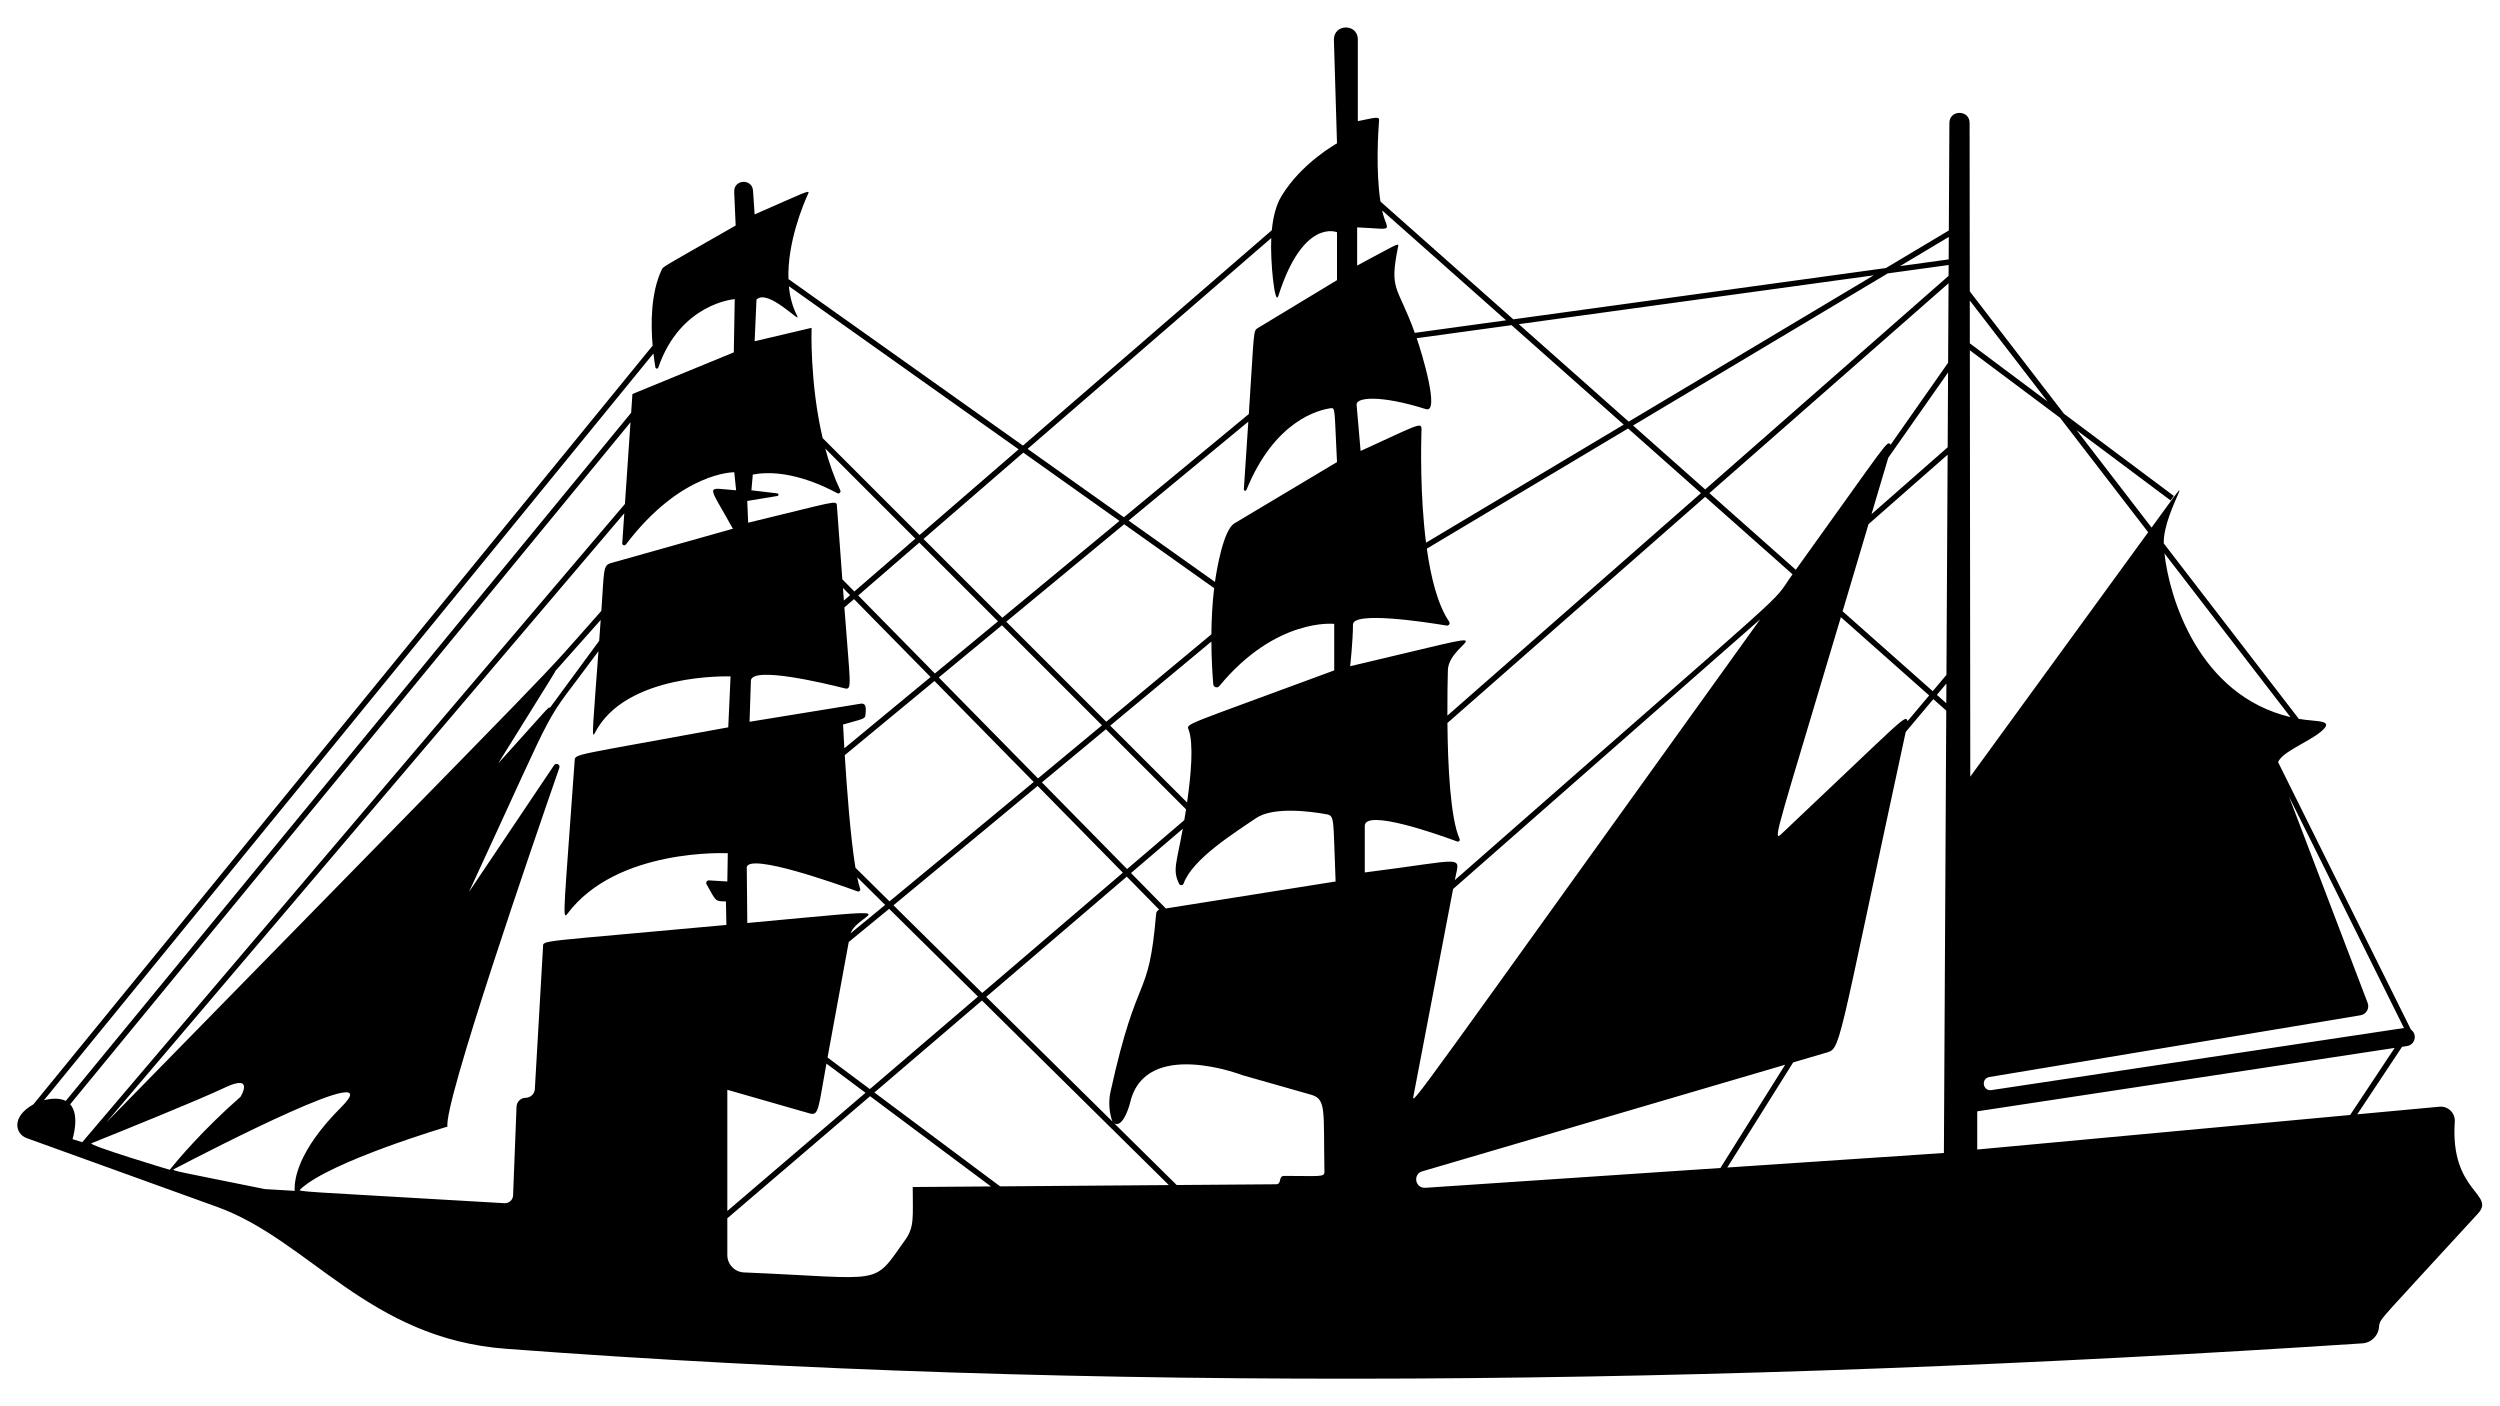 <?xml version="1.0" encoding="utf-8"?>
<svg version="1.1" id="Layer_1" xmlns="http://www.w3.org/2000/svg" xmlns:xlink="http://www.w3.org/1999/xlink" x="0px" y="0px"
	 viewBox="0 0 2596.49 1460.359" enable-background="new 0 0 2596.49 1460.359" xml:space="preserve">
<path d="M27.77,1182.069l197.733,71.419c96.072,34.701,156.936,136.616,300.005,147.361
	c608.848,45.725,1255.276,38.545,1927.991-5.642c9.797-0.643,17.407-8.786,17.407-18.589c2.279-8.353-2.34-1.692,102.681-116.199
	c18.787-20.483-29.166-22.425-24.06-95.415c0.629-8.999-6.948-16.412-15.931-15.58l-85.361,7.906l46.535-70.131l5.161-0.784
	c8.442-1.282,10.971-12.204,4.097-17.024l-138.045-277.883c4.503-10.719,30.942-20.627,43.826-31.057
	c16.577-13.419-3.781-10.515-22.259-13.835l-140.288-182.262c-0.907-34.995,44.67-95.155-12.64-16.422l-77.885-101.19l97.589,72.979
	l3.455-4.62l-114.109-85.334l-97.87-127.154l-0.183-174.984c-0.014-13.835-20.908-13.862-20.981-0.045l-0.597,111.773
	l-65.354,39.028l-386.974,53.247l-137.985-122.344c-4.949-31.745-2.369-72.286-1.428-84.306c0.365-4.669-5.032-2.475-22.062,0.821
	V40.874c0-16.559-25.366-16.576-24.846,0.794l3.21,107.213c0,0-36.78,20.194-57.695,54.811c-5.765,9.542-8.726,22.157-10.004,35.42
	l-258.476,223.66L818.864,289.827c-1.183-38.019,15.357-77.461,20.57-88.875c2.03-4.446-3.349-1.132-55.671,21.731l-1.697-24.769
	c-0.868-12.665-20.112-11.903-19.531,1.464l1.515,34.844c-78.942,45.253-75.065,42.184-77.018,46.376
	c-11.142,23.916-11.186,55.694-9.213,78.395L34.666,1146.995C11.489,1159.889,15.681,1177.703,27.77,1182.069z M1413.123,468.369
	l-4.175-48.006c-0.657-7.567,23.785-10.629,72.023,4.55c14.773,4.648-4.302-58.434-9.591-73.652l98.491-13.552l116.501,103.295
	l-205.313,122.609c-6.176-48.662-5.255-100.459-4.703-117.935C1476.616,437.491,1470.292,442.382,1413.123,468.369z
	 M1564.185,332.668l-94.778,13.041c-18.198-50.246-26.828-43.136-17.232-90.111c0.802-3.925-2.767-1.062-42.658,20.213v-39.666
	c41.376,1.84,31.074,5.615,25.933-17.62L1564.185,332.668z M1946.014,285.952l-254.445,151.949l-114.17-101.228L1946.014,285.952z
	 M1849.77,866.525c-9.658,9.113-1.636-10.994,62.148-225.541l91.693,81.299l-22.406,26.674
	C1978.73,741.889,1979.777,743.851,1849.77,866.525z M2023.253,386.832l-0.415,77.702l-79.119,69.484l17.413-58.572
	L2023.253,386.832z M2007.322,717.864l-93.591-82.982l26.897-90.471l82.168-72.161l-1.221,228.647L2007.322,717.864z
	 M2021.527,709.924l-0.109,20.437l-9.776-8.668L2021.527,709.924z M1865.106,591.767l-89.764-79.589l248.405-217.961l-0.44,82.487
	l-59.693,85.15C1959.606,457.255,1963.11,455.433,1865.106,591.767z M1770.99,508.321l-74.893-66.404l264.539-157.977l63.212-8.698
	l-0.06,11.263L1770.99,508.321z M2024.004,246.099l-0.125,23.315l-50.57,6.958L2024.004,246.099z M2126.515,416.935l-80.657-60.317
	l-0.047-44.533L2126.515,416.935z M2247.999,574.769l130.859,170.014C2283.409,722.108,2252.973,620.561,2247.999,574.769z
	 M2459.033,1041.657c-14.005-36.76-59.91-157.241-81.72-214.374l119.431,240.413l-428.5,64.483
	c-8.872,1.336-11.197-12.079-1.956-13.616l385.398-64.118C2457.627,1053.457,2461.177,1047.285,2459.033,1041.657z
	 M2053.54,1193.887v-39.665l433.53-65.853l-46.212,69.645L2053.54,1193.887L2053.54,1193.887z M2046.329,806.607l-0.463-442.779
	l93.714,70.082l91.503,118.882L2046.329,806.607z M2018.923,1197.493l-224.988,15.098l68.453-109.199l32.736-9.616
	c17.63-5.178,10.356,7.246,84.133-333.531l28.672-34.133l13.448,11.923L2018.923,1197.493z M1477.087,1216.566l376.956-110.723
	l-67.216,107.225l-306.346,20.557C1469.599,1234.355,1467.204,1219.469,1477.087,1216.566z M1468.08,1137.986l41.093-214.664
	l318.951-280.108C1463.919,1149.866,1465.842,1149.682,1468.08,1137.986z M1417.45,857.812c0-18.11,75.7,8.66,96.006,16.167
	c1.637,0.606,3.21-1.056,2.494-2.648c-9.661-21.498-12.248-76.358-12.657-120.445l267.678-234.872l90.75,80.463
	c-25.66,35.696,21.959-9.732-350.781,317.614c5.161-26.957,14.031-21.499-93.49-7.959
	C1417.45,906.132,1417.45,878.726,1417.45,857.812z M1402.304,691.938c0,0,2.885-26.684,2.885-43.271
	c0-14.048,74.49-2.749,97.296,1.039c2.293,0.381,3.888-2.165,2.58-4.086c-11.818-17.366-18.939-45.653-23.177-75.782
	l209.013-124.818l75.719,67.136l-263.378,231.099c-0.081-20.318,0.267-37.609,0.516-47.103
	C1504.622,663.201,1585.872,648.746,1402.304,691.938z M764.531,509.236c-32.491-2.363-30.067-8.492-3.365,39.906l-126.522,35.627
	c-8.616,2.426-7.042,7.229-10.09,49.673c-75.876,85.359,2.742,3.053-514.225,531.44L648.381,533.07l-2.122,31.094
	c-0.141,2.068,2.491,3.038,3.744,1.387c57.629-75.982,112.605-75.066,112.605-75.066L764.531,509.236z M517.404,792.905
	c62.888-101.115,59.091-94.69,59.184-95.816l47.287-53.198l-1.556,21.67l-51.032,69.403
	C569.056,734.66,572.481,731.707,517.404,792.905z M841.05,1156.432c9.558,2.741,8.811-5.677,17.272-51.783l40.599,30.316
	L755.396,1257.72v-125.855L841.05,1156.432z M1155.52,1164.99l-131.262-129.633l146-124.871l33.672,34.262
	c-1.745,0.673-3.004,2.281-3.168,4.203c-8.029,94.051-18.667,54.564-47.426,185.131
	C1149.793,1150.167,1154.875,1163.989,1155.52,1164.99z M1258.138,658.805c-33.156,27.591-70.687,58.803-109.171,90.778
	l-103.886-103.885l122.464-101.209l93.471,66.37C1259.046,627.356,1258.266,643.837,1258.138,658.805z M875.481,610.551l7.428,7.558
	l-6.459,5.589L875.481,610.551z M886.961,622.231l79.534,80.926l-89.561,74.016c-0.883-14.916-1.339-24.656-1.339-24.656
	c20.402-5.95,23.014-5.667,23.276-9.99c0.245-4.042,1.888-12.79-4.964-11.675l-115.432,18.781l1.442-43.271
	c2.865-14.329,75.801,3.065,97.399,8.547c8.149,2.068,5.543-4.263-0.337-84.039L886.961,622.231z M877.366,784.305l93.189-77.015
	l103.06,104.863c-56.373,46.777-109.959,91.158-149.806,124.002l-35.342-34.904C883.201,869.223,879.416,817.539,877.366,784.305z
	 M975.019,703.599l65.595-54.21l103.897,103.896c-22.094,18.356-44.455,36.925-66.44,55.169L975.019,703.599z M891.332,618.45
	l63.443-54.898l81.74,81.739l-65.556,54.178L891.332,618.45z M959.15,559.766l103.627-89.669l99.897,70.933l-121.691,100.569
	L959.15,559.766z M1385.718,647.945v48.32c-158.313,58.716-153.646,54.818-151.158,61.771c5.152,14.4,2.662,45.433-1.686,75.454
	l-79.816-79.815c41.786-34.719,79.339-65.952,105.068-87.358c0.104,19.116,1.183,35.101,1.979,44.365
	c0.269,3.129,4.203,4.366,6.201,1.943C1325.253,641.151,1385.718,647.945,1385.718,647.945z M1229.994,851.803l-59.394,50.799
	l-88.475-90.023c22.517-18.687,45.01-37.367,66.477-55.202l83.21,83.21C1231.225,844.38,1230.615,848.126,1229.994,851.803z
	 M1166.203,906.362l-146.065,124.927l-92.207-91.063c55.35-45.625,148.737-123.092,149.737-123.949L1166.203,906.362z
	 M1213.966,1230.821l-175.259,1.325l-130.553-97.486l111.704-95.539L1213.966,1230.821z M903.416,1131.12l-43.932-32.804
	l22.014-119.956c9.45-7.698,22.858-18.708,41.958-34.445l92.283,91.138L903.416,1131.12z M775.59,900.602
	c2.958-14.791,93.208,17.221,115.011,25.187c1.691,0.617,3.354-1,2.764-2.701c-1.074-3.097-2.105-7.151-3.09-11.943l29.057,28.697
	c-13.991,11.526-26.135,21.502-35.927,29.505c8.491-23.345,74.694-27.577-107.26-10.722L775.59,900.602z M869.587,512.223
	c1.944,1.057,4.079-0.995,3.13-2.994c-6.503-13.698-11.598-28.453-15.597-43.336l93.568,93.568l-63.405,54.865l-12.456-12.674
	l-5.639-76.506c-0.455-6.172-1.127-4.177-92.154,17.746l-0.962-22.597l31.299-5.155c1.567-0.259,1.516-2.53-0.062-2.717
	l-26.91-3.187l1.442-16.347C816.477,486.112,854.653,504.1,869.587,512.223z M1057.935,466.658L955.06,555.676L854.387,455.003
	c-13.555-58.014-11.486-114.526-11.486-114.526l-59.138,13.943l1.923-43.271c11.948-11.948,47.064,26.252,42.302,17.076
	c-4.977-9.587-7.623-20.154-8.663-30.993L1057.935,466.658z M1388.602,290.956l-81.635,49.392
	c-5.767,3.489-4.062,0.637-9.947,89.654l-129.741,107.221l-100.01-71.013l253.05-218.965c-1.155,24.356,3.71,71.593,7.386,60.037
	c25.824-81.219,60.897-66.089,60.897-66.089V290.956z M1388.602,479.909l-106.64,63.707c-11.323,6.764-18.327,47.976-20.106,60.764
	l-89.705-63.696l124.346-102.764l-4.646,70.277c-0.105,1.592,2.102,2.092,2.703,0.614c29.237-71.851,74.685-83.081,87.621-84.833
	C1387.126,423.307,1385.835,425.941,1388.602,479.909z M1387.16,915.508l-176.337,28.022l-36.17-36.803l53.791-46.006
	c-6.428,35.957-10.928,42.919-3.778,57.221l0,0c0.994,1.987,3.886,1.821,4.628-0.273c9.102-25.674,53.657-53.166,74.929-67.79
	c18.36-12.623,58.174-6.987,73.685-4.155C1386.572,847.305,1384.465,851.499,1387.16,915.508z M1325.153,1229.979l-103.04,0.779
	l-64.925-64.119c7.938,4.983,14.705-13.639,16.649-21.8c16.009-67.197,116.683-28.12,116.683-28.12l71.051,20.213
	c16.313,4.641,12.834,16.249,13.971,79.939c0.105,5.897-4.041,4.421-41.734,4.421
	C1327.178,1221.292,1331.822,1229.929,1325.153,1229.979z M755.397,1303.542v-38.231l148.263-126.807l125.502,93.714l-81.208,0.614
	c0,31.299,1.904,41.327-7.798,54.91c-34.845,48.782-19.513,39.929-167.499,33.791
	C763.011,1321.133,755.396,1313.196,755.397,1303.542z M312.069,1235.097c30.487-28.846,152.688-65.01,152.688-65.01
	c-4.288-23.279,88.212-292.172,116.164-372.616c1.184-3.409-3.456-5.713-5.467-2.717l-88.34,131.57
	c100.831-217.703,70.96-163.65,134.431-249.971c-5.178,72.111-7.555,92.514-3.961,85.358
	c31.783-63.281,141.179-59.196,141.179-59.196l-2.404,52.887c-164.602,30.334-158.985,27.083-159.553,35.129
	c-10.714,151.705-13.151,166.116-7.617,158.681c51.328-68.962,166.689-63.034,166.689-63.034l-0.481,29.328l-19.008-1.14
	c-2.17-0.13-3.621,2.195-2.552,4.087c9.942,17.59,8.596,17.728,20.117,17.728l0.475,24.456
	c-198.773,18.412-190.017,15.337-190.454,22.936l-8.492,147.617c-0.284,4.938-4.563,8.978-9.509,8.978
	c-5.029,0-9.301,4.111-9.497,9.134l-3.593,92.221c-0.184,4.732-4.218,8.389-8.944,8.111
	C305.547,1236.787,308.997,1238.003,312.069,1235.097z M180.98,1214.088c38.663-20.185,225.905-116.663,173.435-64.193
	c-45.657,45.656-49.021,75.894-48.313,86.925l-31.019-1.825C180.477,1215.799,177.417,1215.948,180.98,1214.088z M94.945,1187.392
	c28.135-11.296,112.044-45.155,138.31-57.691c31.732-15.146,16.587,9.375,16.587,9.375c-39.936,35.095-66.154,66.625-73.564,75.871
	C175.278,1214.744,90.577,1189.144,94.945,1187.392z M75.313,1183.068c0,0,7.934-24.639-2.436-36.153l581.952-708.314l-5.786,84.786
	l-563.62,662.882L75.313,1183.068z M45.64,1142.672l633-775.561c0.687,5.911,1.447,10.87,2.054,14.417
	c0.273,1.598,2.484,1.761,3.01,0.227c23.002-66.994,79.384-71.086,79.384-71.086l-0.961,55.291l-105.294,43.271l-1.328,19.461
	L68.292,1143.411C61.742,1140.033,52.705,1140.893,45.64,1142.672z"/>
</svg>
